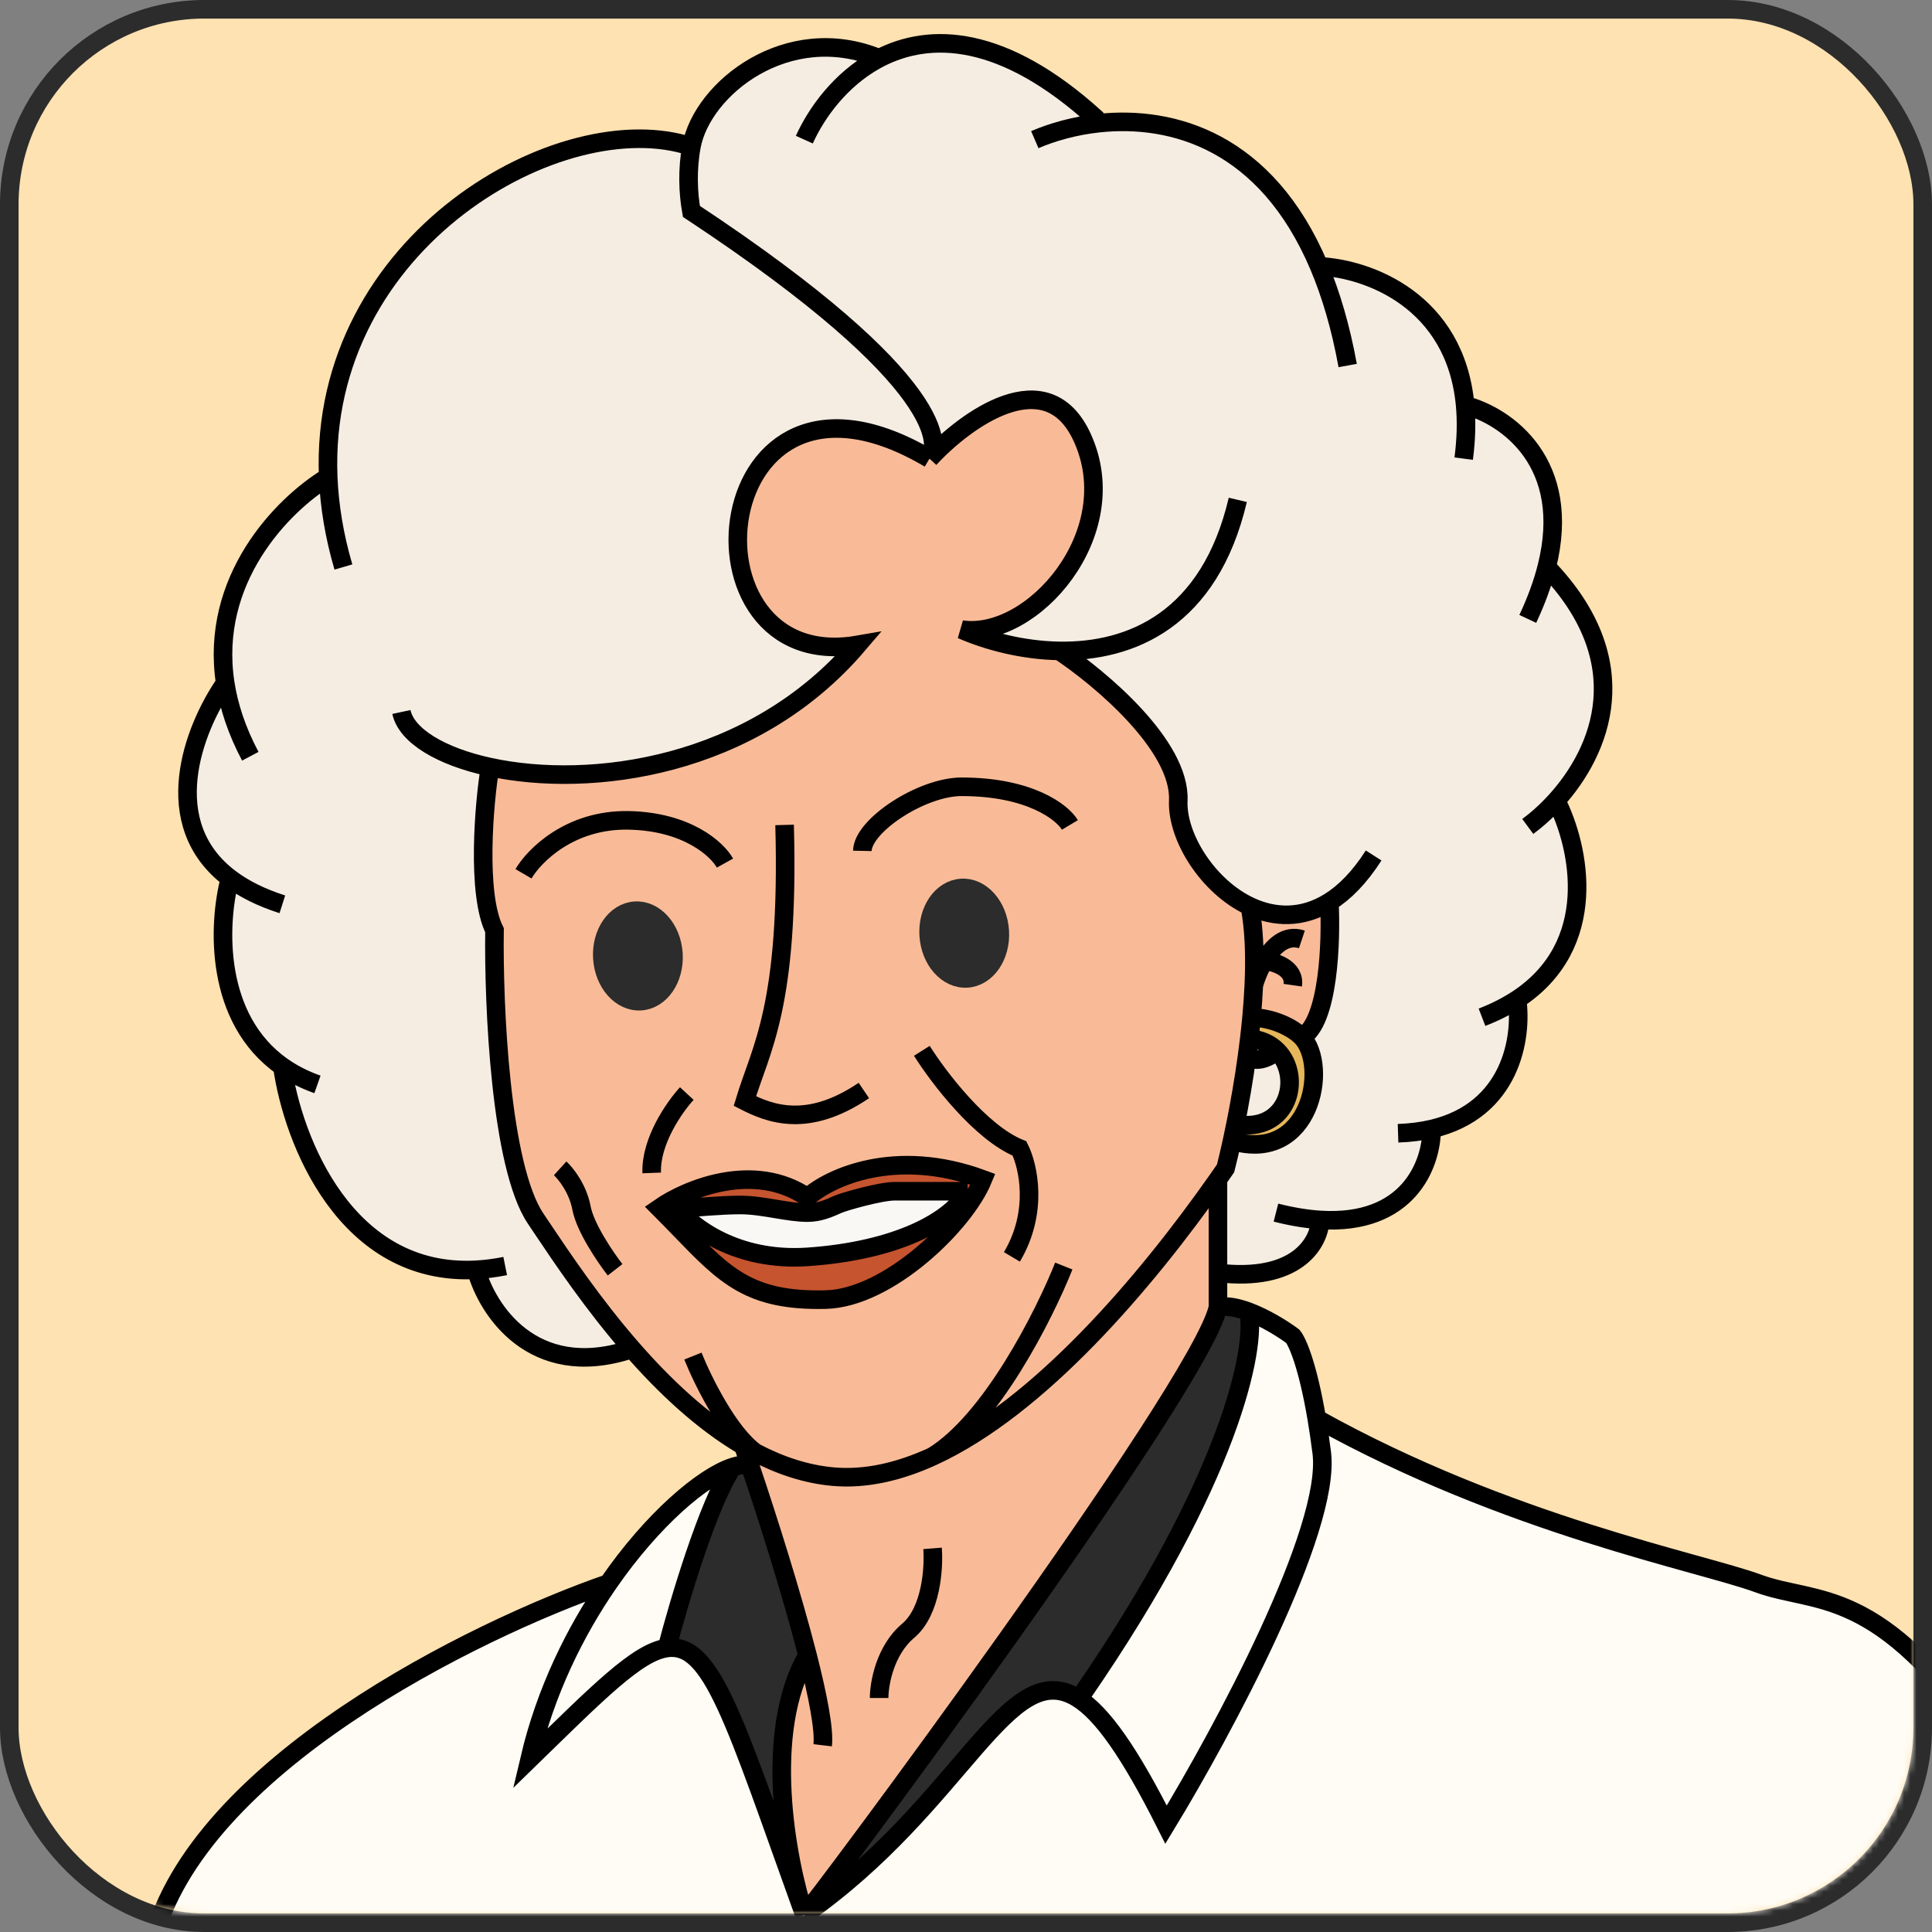 <svg width="312" height="312" viewBox="0 0 312 312" fill="none" xmlns="http://www.w3.org/2000/svg">
<rect x="0" y="0" width="312" height="312" fill="#808080" stroke="none"/>
<rect x="1.5" y="1.5" width="309" height="309" rx="31.5" fill="#FFE2B1" stroke="#2C2C2C" stroke-width="3"/>
<mask id="mask0_864_11" style="mask-type:alpha" maskUnits="userSpaceOnUse" x="3" y="3" width="306" height="306">
<rect x="4.5" y="4.5" width="303" height="303" rx="28.5" fill="#FFE2B1" stroke="#2C2C2C" stroke-width="3"/>
</mask>
<g mask="url(#mask0_864_11)">
<path d="M201.618 211.824C199.836 211.159 198.076 210.798 196.688 211.107C193.977 223.924 130.934 308.465 129.893 309.204C155.431 291.328 162.744 267.24 174.012 274.212L174.752 273.602C198.808 238.701 202.932 217.419 201.618 211.824Z" fill="#2C2C2C"/>
<path d="M107.71 266.138C114.986 265.134 118.561 277.744 129.893 309.204C127.03 300.413 123.123 279.726 130.404 267.303C127.899 257.503 124.011 245.249 121.143 236.74C120.435 236.476 119.47 236.545 118.309 236.924C114.365 242.789 109.6 258.844 107.71 266.138Z" fill="#2C2C2C"/>
<path d="M134.576 238.466C130.219 238.083 126.011 236.677 122.006 234.582C121.343 234.235 120.685 233.869 120.034 233.486C120.381 234.491 120.753 235.581 121.143 236.74C124.011 245.249 127.899 257.503 130.404 267.303C123.123 279.726 127.03 300.413 129.893 309.204C130.934 308.465 193.977 223.924 196.688 211.107V205.438V190.45C184.971 207.15 167.771 227.342 150.597 235.202C145.197 237.673 139.8 238.925 134.576 238.466Z" fill="#F9BB97"/>
<path d="M213.448 234.582C215.026 247.052 197.345 279.831 188.308 294.662C182.414 282.939 177.969 276.661 174.012 274.212C162.744 267.24 155.431 291.328 129.893 309.204C118.561 277.744 114.986 265.134 107.71 266.138C102.958 266.794 96.628 273.255 85.527 284.064C88.103 273.098 92.911 263.425 98.227 255.719C76.658 263.195 31.746 285.247 24.648 313.641C17.549 342.035 5.258 394.814 0 417.654H44.119H239.821H334.715C336.111 381.093 335.356 302.747 321.159 281.846C303.412 255.719 293.307 259.17 283.941 255.719C274.575 252.268 243.636 246.375 212.645 229.1C212.923 230.748 213.194 232.571 213.448 234.582Z" fill="#FFFCF5"/>
<path d="M85.527 284.064C96.628 273.255 102.958 266.794 107.71 266.138C109.6 258.844 114.365 242.789 118.309 236.924C113.523 238.485 105.411 245.305 98.227 255.719C92.911 263.425 88.103 273.098 85.527 284.064Z" fill="#FFFCF5"/>
<path d="M188.308 294.662C197.345 279.831 215.026 247.052 213.448 234.582C213.194 232.571 212.923 230.748 212.645 229.1C211.195 220.526 209.523 216.686 208.765 215.79C207.215 214.639 204.391 212.861 201.618 211.824C202.932 217.419 198.808 238.701 174.752 273.602L174.012 274.212C177.969 276.661 182.414 282.939 188.308 294.662Z" fill="#FFFCF5"/>
<path d="M201.864 146.373L202.111 148.009C202.581 151.301 202.658 155.115 202.477 159.1C202.399 160.816 202.273 162.563 202.111 164.314C205.463 164.345 208.765 165.92 210.244 167.481C214.582 165.114 215.009 151.952 214.681 145.666C210.269 148.409 205.774 148.197 201.864 146.373Z" fill="#F9BB97"/>
<path d="M150.104 74.066C151.583 72.341 153.801 61.989 111.654 34.137C111.119 31.136 110.974 27.388 111.654 23.673C90.98 16.735 51.465 38.753 53.002 77.024C45.482 81.588 33.825 93.665 36.368 110.298C31.137 117.846 25.453 133.015 37.134 141.847C35.155 149.36 34.63 164.537 45.598 172.238C47.285 184.18 55.875 206.195 76.901 205.059C78.626 211.429 85.971 222.938 101.548 218.008L101.998 217.762C95.758 210.607 90.788 203.189 87.551 198.358C87.183 197.807 86.836 197.29 86.513 196.811C80.795 188.332 79.694 162.222 79.858 150.227C76.901 144.312 78.2 129.523 79.104 124.101V123.877C95.267 127.375 121.468 124.096 138.52 104.136C108.696 109.312 113.872 52.623 150.104 74.066Z" fill="#F5EDE2"/>
<path d="M111.654 34.137C153.801 61.989 151.583 72.341 150.104 74.066C155.937 67.74 169.033 58.193 174.752 70.615C181.899 86.143 166.618 103.397 155.28 101.671C159.372 103.465 165.061 105.016 171.055 105.115C177.627 109.472 190.674 120.404 190.28 129.277C190.019 135.136 195.056 143.197 201.864 146.373C205.774 148.197 210.269 148.409 214.681 145.666C215.009 151.952 214.582 165.114 210.244 167.481C214.681 172.164 211.625 187.987 198.961 184.241C198.593 185.932 198.238 187.432 197.92 188.678C197.517 189.263 197.106 189.855 196.688 190.45V205.438L197.92 205.684C209.948 206.67 213.12 200.312 213.202 197.009C227.397 197.904 231.195 188.094 231.195 182.328C244.029 179.347 245.872 167.584 244.997 161.414C258.45 152.627 255.148 136.823 251.31 129.277C258.585 121.23 264.521 106.881 249.788 91.566C254.014 74.805 243.377 67.22 236.608 65.439C235.05 48.517 220.915 43.366 213.027 43.01C204.504 22.833 189.374 18.611 177.463 19.886L176.97 19.102C161.975 5.48 150.187 5.154 141.97 9.415L141.374 9.736C141.57 9.626 141.77 9.519 141.97 9.415C127.182 3.327 113.376 14.268 111.654 23.673C110.974 27.388 111.119 31.136 111.654 34.137Z" fill="#F5EDE2"/>
<path d="M210.244 167.481C208.765 165.92 205.463 164.345 202.111 164.314C202.005 165.453 201.883 166.593 201.749 167.727C203.684 167.878 205.182 168.624 206.251 169.699C210.423 173.893 208.058 183.099 199.529 181.53C199.338 182.477 199.148 183.384 198.961 184.241C211.625 187.987 214.681 172.164 210.244 167.481Z" fill="#E6B65B"/>
<path fill-rule="evenodd" clip-rule="evenodd" d="M201.396 170.495C200.857 174.444 200.191 178.235 199.529 181.53C208.058 183.099 210.423 173.893 206.251 169.699C205.256 170.559 202.891 171.921 201.396 170.495Z" fill="#F5EDE2"/>
<path d="M206.251 169.699C205.182 168.624 203.684 167.878 201.749 167.727C201.64 168.655 201.521 169.58 201.396 170.495C202.891 171.921 205.256 170.559 206.251 169.699Z" fill="#F9BB97"/>
<path fill-rule="evenodd" clip-rule="evenodd" d="M106.478 195.086C110.844 192.046 121.743 187.445 130.404 193.361C133.931 190.204 144.534 185.203 158.731 190.45C155.773 197.664 143.449 209.628 133.344 209.874C121.099 210.173 117.103 206.038 109.946 198.632C108.874 197.522 107.731 196.339 106.478 195.086ZM130.404 202.973C118.785 203.762 111.666 197.949 109.435 195.238C111.982 194.992 116.583 194.593 119.541 194.593C121.448 194.593 123.41 194.921 125.311 195.238C127.095 195.536 128.825 195.825 130.404 195.825C132.32 195.825 133.851 195.144 135.338 194.482C136.381 194.018 142.217 192.375 144.435 192.375H156.266C153.801 197.058 144.928 201.987 130.404 202.973Z" fill="#C5542F"/>
<path d="M109.435 195.238C111.666 197.949 118.785 203.762 130.404 202.973C144.928 201.987 153.801 197.058 156.266 192.375H144.435C142.217 192.375 136.381 194.018 135.338 194.482C133.851 195.144 132.32 195.825 130.404 195.825C128.825 195.825 127.095 195.536 125.311 195.238C123.41 194.921 121.448 194.593 119.541 194.593C116.583 194.593 111.982 194.992 109.435 195.238Z" fill="#FAF8F5"/>
<path fill-rule="evenodd" clip-rule="evenodd" d="M79.104 124.101C78.2 129.523 76.901 144.312 79.858 150.227C79.694 162.222 80.795 188.332 86.513 196.811C86.836 197.29 87.183 197.807 87.551 198.358C90.788 203.189 95.758 210.607 101.998 217.762C107.212 223.741 113.314 229.537 120.034 233.486C120.685 233.869 121.343 234.235 122.006 234.582C126.011 236.677 130.219 238.083 134.576 238.466C139.8 238.925 145.197 237.673 150.597 235.202C167.771 227.342 184.971 207.15 196.688 190.45C197.106 189.855 197.517 189.263 197.92 188.678C198.238 187.432 198.593 185.932 198.961 184.241C199.148 183.384 199.338 182.477 199.529 181.53C200.191 178.235 200.857 174.444 201.396 170.495C201.521 169.58 201.64 168.655 201.749 167.727C201.883 166.593 202.005 165.453 202.111 164.314C202.273 162.563 202.399 160.816 202.477 159.1C202.658 155.115 202.581 151.301 202.111 148.009L201.864 146.373C195.056 143.197 190.019 135.136 190.28 129.277C190.674 120.404 177.627 109.472 171.055 105.115C165.061 105.016 159.372 103.465 155.28 101.671C166.618 103.397 181.899 86.143 174.752 70.615C169.033 58.193 155.937 67.74 150.104 74.066C113.872 52.623 108.696 109.312 138.52 104.136C121.468 124.096 95.267 127.375 79.104 123.877V124.101ZM130.404 193.361C121.743 187.445 110.844 192.046 106.478 195.086C107.731 196.339 108.874 197.522 109.946 198.632C117.103 206.038 121.099 210.173 133.344 209.874C143.449 209.628 155.773 197.664 158.731 190.45C144.534 185.203 133.931 190.204 130.404 193.361Z" fill="#F9BB97"/>
<path d="M150.104 74.066C151.583 72.341 153.801 61.989 111.654 34.137C111.119 31.136 110.974 27.388 111.654 23.673M150.104 74.066C113.872 52.623 108.696 109.312 138.52 104.136C121.468 124.096 95.267 127.375 79.104 123.877M150.104 74.066C155.937 67.74 169.033 58.193 174.752 70.615C181.899 86.143 166.618 103.397 155.28 101.671C159.372 103.465 165.061 105.016 171.055 105.115M141.97 9.415C127.182 3.327 113.376 14.268 111.654 23.673M141.97 9.415C150.187 5.154 161.975 5.48 176.97 19.102L177.463 19.886M141.97 9.415L141.374 9.736M141.97 9.415C141.77 9.519 141.57 9.626 141.374 9.736M129.893 22.553C131.891 18.124 135.76 12.864 141.374 9.736M167.111 22.553C169.982 21.317 173.548 20.305 177.463 19.886M217.638 59.031C216.504 52.817 214.93 47.516 213.027 43.01M213.027 43.01C220.915 43.366 235.05 48.517 236.608 65.439M213.027 43.01C204.504 22.833 189.374 18.611 177.463 19.886M236.371 74.066C236.79 70.898 236.846 68.031 236.608 65.439M236.608 65.439C243.377 67.22 254.014 74.805 249.788 91.566M246.723 99.946C248.14 96.928 249.139 94.139 249.788 91.566M246.723 133.467C248.191 132.382 249.78 130.969 251.31 129.277M249.788 91.566C264.521 106.881 258.585 121.23 251.31 129.277M251.31 129.277C255.148 136.823 258.45 152.627 244.997 161.414M239.328 164.276C241.484 163.444 243.364 162.481 244.997 161.414M244.997 161.414C245.872 167.584 244.029 179.347 231.195 182.328M225.772 183.009C227.767 182.942 229.569 182.705 231.195 182.328M231.195 182.328C231.195 188.094 227.397 197.904 213.202 197.009M206.054 195.825C208.688 196.497 211.063 196.875 213.202 197.009M213.202 197.009C213.12 200.312 209.948 206.67 197.92 205.684L196.688 205.438M111.654 23.673C90.98 16.735 51.465 38.753 53.002 77.024M55.457 91.566C53.971 86.497 53.188 81.642 53.002 77.024M53.002 77.024C45.482 81.588 33.825 93.665 36.368 110.298M40.422 122.129C38.221 117.979 36.938 114.024 36.368 110.298M36.368 110.298C31.137 117.846 25.453 133.015 37.134 141.847M45.598 146.037C42.096 144.921 39.313 143.494 37.134 141.847M37.134 141.847C35.155 149.36 34.63 164.537 45.598 172.238M51.267 175.121C49.103 174.358 47.224 173.38 45.598 172.238M45.598 172.238C47.285 184.18 55.875 206.195 76.901 205.059M81.584 204.452C79.958 204.78 78.398 204.978 76.901 205.059M76.901 205.059C78.626 211.429 85.971 222.938 101.548 218.008L101.998 217.762M64.823 114.981C65.636 118.8 71.156 122.158 79.104 123.877M79.104 123.877V124.101C78.2 129.523 76.901 144.312 79.858 150.227C79.694 162.222 80.795 188.332 86.513 196.811C86.836 197.29 87.183 197.807 87.551 198.358C90.788 203.189 95.758 210.607 101.998 217.762M199.892 80.721C195.345 100.078 182.631 105.305 171.055 105.115M171.055 105.115C177.627 109.472 190.674 120.404 190.28 129.277C190.019 135.136 195.056 143.197 201.864 146.373M221.829 138.15C219.548 141.717 217.127 144.146 214.681 145.666M201.864 146.373L202.111 148.009C202.581 151.301 202.658 155.115 202.477 159.1M201.864 146.373C205.774 148.197 210.269 148.409 214.681 145.666M214.681 145.666C215.009 151.952 214.582 165.114 210.244 167.481M210.244 167.481C208.765 165.92 205.463 164.345 202.111 164.314M210.244 167.481C214.681 172.164 211.625 187.987 198.961 184.241M202.111 164.314C202.005 165.453 201.883 166.593 201.749 167.727M202.111 164.314C202.273 162.563 202.399 160.816 202.477 159.1M198.961 184.241C198.593 185.932 198.238 187.432 197.92 188.678C197.517 189.263 197.106 189.855 196.688 190.45M198.961 184.241C199.148 183.384 199.338 182.477 199.529 181.53M148.872 169.699C151.501 173.889 158.336 182.91 164.646 185.473C166.043 188.267 167.752 195.677 163.414 202.973M110.914 176.6C108.942 178.736 105.048 184.29 105.245 189.417M90.457 188.678C91.361 189.499 93.316 191.931 93.907 195.086C94.499 198.241 97.769 203.049 99.33 205.059M111.9 218.994C113.461 222.895 117.668 231.474 122.006 234.582M122.006 234.582C126.011 236.677 130.219 238.083 134.576 238.466C139.8 238.925 145.197 237.673 150.597 235.202M122.006 234.582C121.343 234.235 120.685 233.869 120.034 233.486M171.794 204.452C168.672 212.299 160.062 229.436 150.597 235.202M150.597 235.202C167.771 227.342 184.971 207.15 196.688 190.45M126.704 133.22C127.506 162.574 122.852 169.332 120.289 177.81C124.315 179.864 130.404 182.263 139.506 176.107M120.034 233.486C120.381 234.491 120.753 235.581 121.143 236.74M120.034 233.486C113.314 229.537 107.212 223.741 101.998 217.762M132.851 281.846C133.144 279.356 132.086 273.883 130.404 267.303M121.143 236.74C120.435 236.476 119.47 236.545 118.309 236.924M121.143 236.74C124.011 245.249 127.899 257.503 130.404 267.303M129.893 309.204C155.431 291.328 162.744 267.24 174.012 274.212M129.893 309.204C118.561 277.744 114.986 265.134 107.71 266.138M129.893 309.204C127.03 300.413 123.123 279.726 130.404 267.303M129.893 309.204C130.934 308.465 193.977 223.924 196.688 211.107M196.688 211.107C198.076 210.798 199.836 211.159 201.618 211.824M196.688 211.107V205.438M196.688 190.45V205.438M201.618 211.824C204.391 212.861 207.215 214.639 208.765 215.79C209.523 216.686 211.195 220.526 212.645 229.1M201.618 211.824C202.932 217.419 198.808 238.701 174.752 273.602L174.012 274.212M174.012 274.212C177.969 276.661 182.414 282.939 188.308 294.662C197.345 279.831 215.026 247.052 213.448 234.582C213.194 232.571 212.923 230.748 212.645 229.1M107.71 266.138C102.958 266.794 96.628 273.255 85.527 284.064C88.103 273.098 92.911 263.425 98.227 255.719M107.71 266.138C109.6 258.844 114.365 242.789 118.309 236.924M118.309 236.924C113.523 238.485 105.411 245.305 98.227 255.719M98.227 255.719C76.658 263.195 31.746 285.247 24.648 313.641C17.549 342.035 5.258 394.814 0 417.654H44.119M44.119 417.654C41.244 411.163 38.549 392.316 50.774 368.852C62.999 345.387 68.849 326.211 70.246 319.556M44.119 417.654H239.821M243.518 317.585C246.23 323.829 251.798 334.739 249.629 341.246M257.075 312.902C249.023 341.082 234.3 401.485 239.821 417.654M239.821 417.654H334.715C336.111 381.093 335.356 302.747 321.159 281.846C303.412 255.719 293.307 259.17 283.941 255.719C274.575 252.268 243.636 246.375 212.645 229.1M201.749 167.727C203.684 167.878 205.182 168.624 206.251 169.699M201.749 167.727C201.64 168.655 201.521 169.58 201.396 170.495M199.529 181.53C208.058 183.099 210.423 173.893 206.251 169.699M199.529 181.53C200.191 178.235 200.857 174.444 201.396 170.495M202.477 159.1C202.793 157.987 203.364 156.511 204.165 155.157M210.244 151.706C207.62 150.831 205.55 152.814 204.165 155.157M204.165 155.157C205.863 155.321 209.16 156.34 208.765 159.1M206.251 169.699C205.256 170.559 202.891 171.921 201.396 170.495M156.266 192.375C153.801 197.058 144.928 201.987 130.404 202.973C118.785 203.762 111.666 197.949 109.435 195.238C111.982 194.992 116.583 194.593 119.541 194.593C121.448 194.593 123.41 194.921 125.311 195.238C127.095 195.536 128.825 195.825 130.404 195.825C132.32 195.825 133.851 195.144 135.338 194.482C136.381 194.018 142.217 192.375 144.435 192.375M156.266 192.375C153.062 192.375 151.09 192.375 144.435 192.375M156.266 192.375H144.435M139.259 137.41C139.341 133.303 148.872 127.058 155.28 127.058C166.322 127.058 171.547 131.166 172.78 133.22M117.076 139.382C115.844 137.164 111.013 132.678 101.548 132.481C92.084 132.284 86.267 138.15 84.541 141.108M150.597 250.05C150.843 253.172 150.4 260.205 146.653 263.36C142.907 266.515 141.97 271.909 141.97 274.212M106.478 195.086C110.844 192.046 121.743 187.445 130.404 193.361C133.931 190.204 144.534 185.203 158.731 190.45C155.773 197.664 143.449 209.628 133.344 209.874C121.099 210.173 117.103 206.038 109.946 198.632C108.874 197.522 107.731 196.339 106.478 195.086Z" stroke="black" stroke-width="3"/>
<ellipse cx="103.013" cy="154.377" rx="5.747" ry="7.315" transform="rotate(-3.553 103.013 154.377)" fill="#2C2C2C" stroke="#2C2C2C" stroke-width="3"/>
<ellipse cx="155.714" cy="150.7" rx="5.747" ry="7.315" transform="rotate(-3.553 155.714 150.7)" fill="#2C2C2C" stroke="#2C2C2C" stroke-width="3"/>
</g>
</svg>
